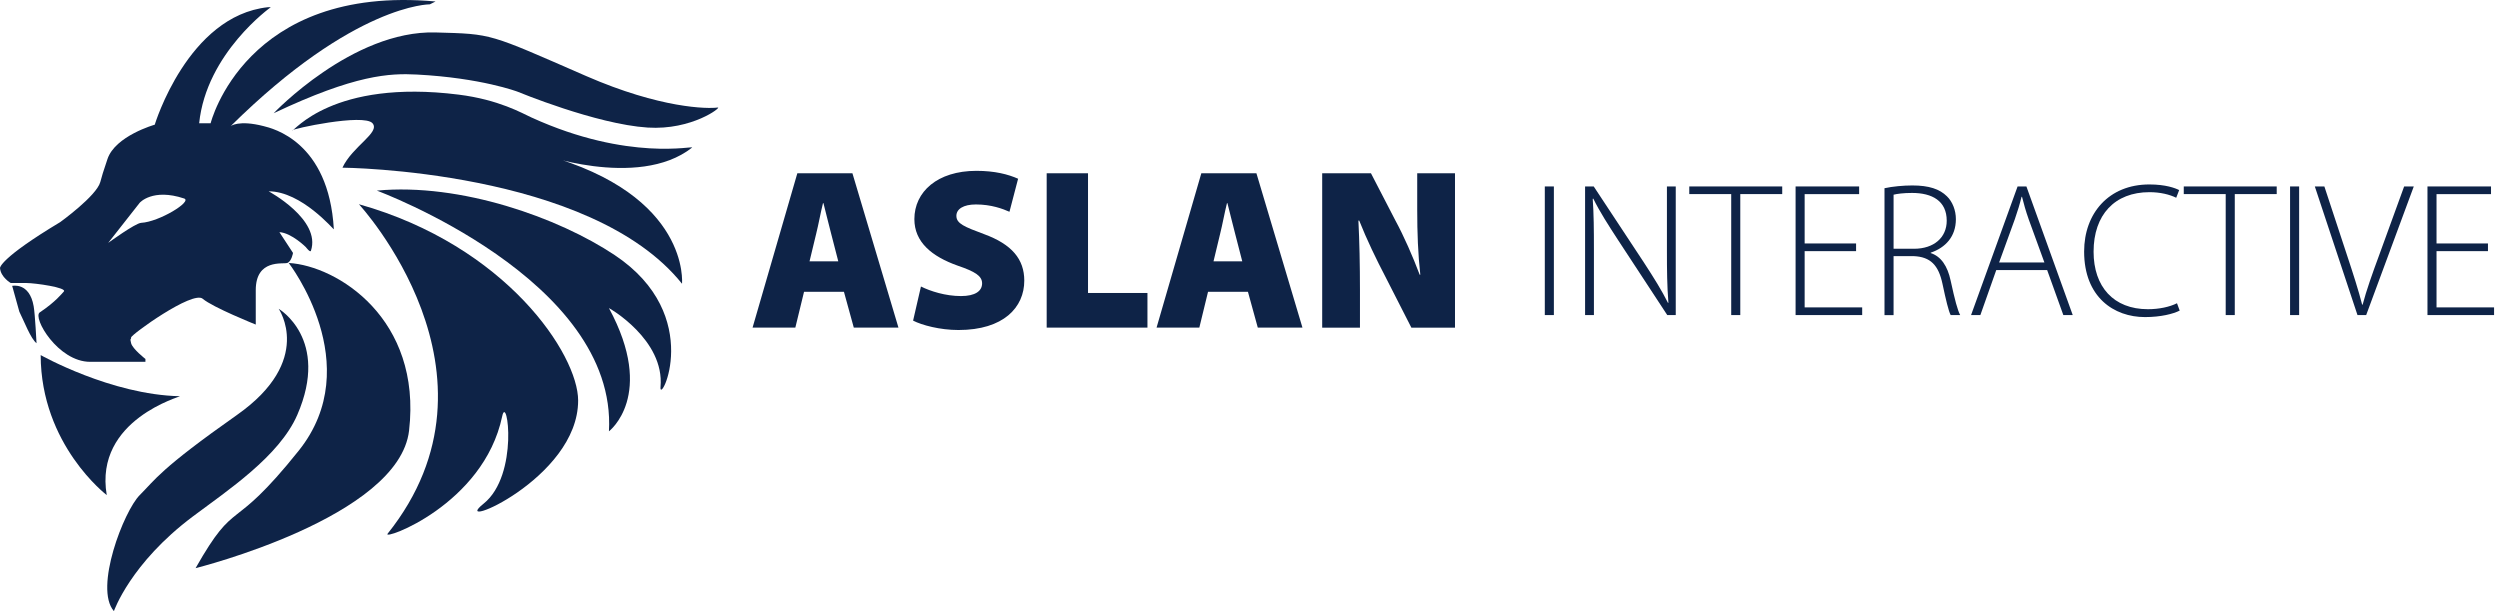 <?xml version="1.0" encoding="utf-8"?>
<!-- Generator: Adobe Illustrator 28.0.0, SVG Export Plug-In . SVG Version: 6.00 Build 0)  -->
<svg version="1.1" id="Layer_1" xmlns="http://www.w3.org/2000/svg" xmlns:xlink="http://www.w3.org/1999/xlink" x="0px" y="0px"
	 viewBox="0 0 1744.83 426.53" style="enable-background:new 0 0 1744.83 426.53;" xml:space="preserve">
<style type="text/css">
	.st0{fill:#0E2347;}
</style>
<g>
	<path class="st0" d="M187.5,133.53"/>
	<path class="st0" d="M217,175.03"/>
	<path class="st0" d="M304,1.03c-133-12-157,85-157,85h-8c5-49,50-81,50-81h-2c-56,6-79,82-79,82s-27.6,7.79-33,24
		c-3.5,10.5-3.5,10.5-5,16c-2.66,9.77-28,28-28,28c-42.5,25.5-42,32-42,32c0.5,6.5,7.5,10.5,7.5,10.5c0,0,2.34,0,2.34,0
		c8.39,0,8.58,0,8.66,0c5.86,0.01,28.8,3.2,26,6c-1,1-5.57,7.06-16.74,14.5c-5.26,3.5,12.65,34.5,35.17,34.5
		c16.57,0,38.57,0,38.57,0v-2c0,0-9-7-10-11s0-2,0-4s43-33,50-27s37,18,37,18s0-2,0-24s19-18,22-19s4-7,4-7l-9.5-14.5
		c8.5,0.5,18.5,10.5,18.5,10.5s3,4,3.5,2.5c7.26-21.77-29.5-41.5-29.5-41.5c23,0,45.53,27.09,45.5,26.5c-3.5-61.5-43.11-70.49-49-72
		c-17.5-4.5-23,0-23,0c86.5-85.5,139-85,139-85L304,1.03z M98.5,155.53c-4.12,0.22-23,14-23,14l22-28c0,0,8.93-10.36,31-3
		C134.5,140.53,111.11,154.86,98.5,155.53z"/>
	<path class="st0" d="M25.5,239.53c-4-3-8.67-15.33-12-22l-5-18c0,0,12.06-2.81,15,14.21C24.5,219.53,25.5,239.53,25.5,239.53z"/>
	<path class="st0" d="M74.5,345.53c0,0-46-35-46.11-97.71c0,0,49.11,27.71,97.11,28.71C127.5,276.57,65.5,292.53,74.5,345.53z"/>
	<path class="st0" d="M194.5,215.53c0,0,25,36-29,74s-56.93,45-67.96,56s-32.04,65-18.04,81c0,0,11.48-33.36,55-66
		c24-18,60.41-41.99,73-71C230.5,236.53,194.42,215.44,194.5,215.53z"/>
	<path class="st0" d="M201.5,183.53c0,0,55,71,7,131s-43,31-72,82c0,0,142-35.33,149-96C294.5,222.53,235.5,185.53,201.5,183.53z"/>
	<path class="st0" d="M250.5,142.53c0,0,109.44,118.2,20,230c-4,5,67-20,80-82c3.44-16.42,12,41-13,61s66-17,66-72
		C403.5,247.51,353.5,171.53,250.5,142.53z"/>
	<path class="st0" d="M263,133.03c0,0,168,62,162,168c0,0,33-25,0-86c-0.14-0.25,39,22,36,55c-1.26,13.87,31.68-49.54-32-92
		C390,152.03,321.57,127.53,263,133.03z"/>
	<path class="st0" d="M239,117.03c0,0,173.28,1.35,237,81c0,0,6-62-96-90c-7.94-2.18,65,25,103-5c2.17-1.71-44,10-112-21
		c-6.61-3.01-22.78-12.47-51-16c-88-11-115,26-116,25s50-12,56-5C265.56,92.52,246,102.03,239,117.03z"/>
	<path class="st0" d="M191,79.03c0,0,55-58,113-56.38c40.13,1.12,36.39,0.47,105,30.38c52.11,22.73,85,23,92,22
		c2.97-0.42-18,16-49,14c-36.05-2.33-90.81-25.05-90.81-25.05S335.94,54.39,291,52.03C272,51.03,248,52.03,191,79.03z"/>
</g>
<g>
	<g>
		<path class="st0" d="M561.16,203.68l-6.07,24.97h-29.85l31.25-107.73h38.44l32.13,107.73h-31.17l-6.87-24.97H561.16z
			 M585.06,182.38L580.06,163c-1.64-6.07-3.68-14.86-5.35-21.22h-0.32c-1.6,6.35-3.2,15.22-4.75,21.34L565,182.38H585.06z"/>
		<path class="st0" d="M642.76,199.96c6.55,3.28,17.14,6.67,27.93,6.67c9.87,0,14.75-3.44,14.75-8.87c0-5.15-4.83-8.19-17.02-12.35
			c-18.14-6.43-30.25-16.46-30.25-32.49c0-19.06,16.06-33.69,43.27-33.69c12.87,0,22.06,2.4,29.13,5.51l-6.03,23.06
			c-4.63-2.04-12.63-5.11-23.42-5.11c-8.79,0-13.63,3.24-13.63,7.95c0,5.47,5.71,7.67,19.3,12.75c19.42,7.11,28.09,17.5,28.09,32.49
			c0,18.62-14.46,34.44-45.91,34.44c-12.99,0-25.57-3.4-31.69-6.55L642.76,199.96z"/>
		<path class="st0" d="M730.51,120.93h28.85v83.55h41.48v24.17h-70.33V120.93z"/>
		<path class="st0" d="M843.12,203.68l-6.07,24.97h-29.85l31.25-107.73h38.44l32.13,107.73h-31.17l-6.87-24.97H843.12z
			 M867.01,182.38l-5-19.38c-1.64-6.07-3.68-14.86-5.35-21.22h-0.32c-1.6,6.35-3.2,15.22-4.76,21.34l-4.63,19.26H867.01z"/>
		<path class="st0" d="M922.8,228.66V120.93h34.04l17.1,33.05c5.83,10.71,12.15,25.13,16.9,37.76h0.44
			c-1.6-14.19-2.16-29.25-2.16-45.35v-25.45h26.37v107.73h-30.45l-18.26-35.8c-5.99-11.43-12.99-25.89-18.14-38.92h-0.56
			c0.72,14.54,1.08,30.77,1.08,48.27v26.45H922.8z"/>
	</g>
</g>
<g>
	<g>
		<path class="st0" d="M1084.5,130.13v89.77h-6.33v-89.77H1084.5z"/>
		<path class="st0" d="M1106.28,219.9v-89.77h6.03l35,53.04c7.29,11.22,12.49,19.55,16.85,28.27l0.27-0.2
			c-0.93-12.05-1.03-22.31-1.03-36.43v-44.69h6.16v89.77h-5.93l-34.26-52.25c-6.69-10.29-12.82-19.75-17.38-29.04l-0.37,0.2
			c0.73,11.06,0.83,20.71,0.83,35.66v45.42H1106.28z"/>
		<path class="st0" d="M1208.27,135.46H1179v-5.33h64.87v5.33h-29.27v84.44h-6.33V135.46z"/>
		<path class="st0" d="M1295.42,175.28h-35.9v39.26h40.16v5.36h-46.48v-89.77h44.35v5.36h-38.03v34.43h35.9V175.28z"/>
		<path class="st0" d="M1315.26,131.36c5.49-1.23,13.19-1.93,19.41-1.93c11.69,0,19.05,2.53,24.14,7.56
			c3.86,3.73,6.26,9.72,6.26,15.98c0,12.05-7.16,19.85-17.58,23.38v0.27c7.23,2.33,11.75,9.12,13.89,19.08
			c3.06,14.02,4.83,20.68,6.69,24.21h-6.63c-1.43-2.6-3.33-10.52-5.73-21.84c-2.76-12.95-8.29-18.81-20.11-19.31h-14.02v41.16h-6.33
			V131.36z M1321.59,173.62h14.25c13.85,0,22.84-7.76,22.84-19.58c0-13.79-10.12-19.38-24.17-19.38c-6.09,0-10.62,0.63-12.92,1.23
			V173.62z"/>
		<path class="st0" d="M1393.25,188.5l-11.09,31.4h-6.49l32.47-89.77h6.16l32.33,89.77h-6.56l-11.29-31.4H1393.25z M1426.85,183.18
			l-10.92-30c-2.2-6.23-3.4-10.72-4.7-15.82h-0.33c-1.27,5.23-2.7,9.89-4.66,15.55l-10.99,30.27H1426.85z"/>
		<path class="st0" d="M1521.28,216.77c-4.53,2.3-13.19,4.53-24.21,4.53c-21.71,0-42.49-13.89-42.49-45.75
			c0-26.67,17.18-46.82,45.52-46.82c11.42,0,18.05,2.53,20.81,3.93l-2.06,5.36c-4.56-2.26-11.09-3.9-18.68-3.9
			c-24.21,0-38.99,15.75-38.99,41.56c0,24.41,13.92,40.12,37.93,40.12c7.69,0,15.15-1.57,20.28-4.16L1521.28,216.77z"/>
		<path class="st0" d="M1553.39,135.46h-29.27v-5.33h64.87v5.33h-29.27v84.44h-6.33V135.46z"/>
		<path class="st0" d="M1604.64,130.13v89.77h-6.33v-89.77H1604.64z"/>
		<path class="st0" d="M1645.36,219.9l-29.77-89.77h6.66l15.85,48.12c4.3,12.99,7.99,24.41,10.52,34.4h0.33
			c2.66-10.12,6.83-21.81,11.46-34.36l17.51-48.15h6.73l-33.23,89.77H1645.36z"/>
		<path class="st0" d="M1736.43,175.28h-35.9v39.26h40.16v5.36h-46.48v-89.77h44.35v5.36h-38.03v34.43h35.9V175.28z"/>
	</g>
</g>
</svg>
